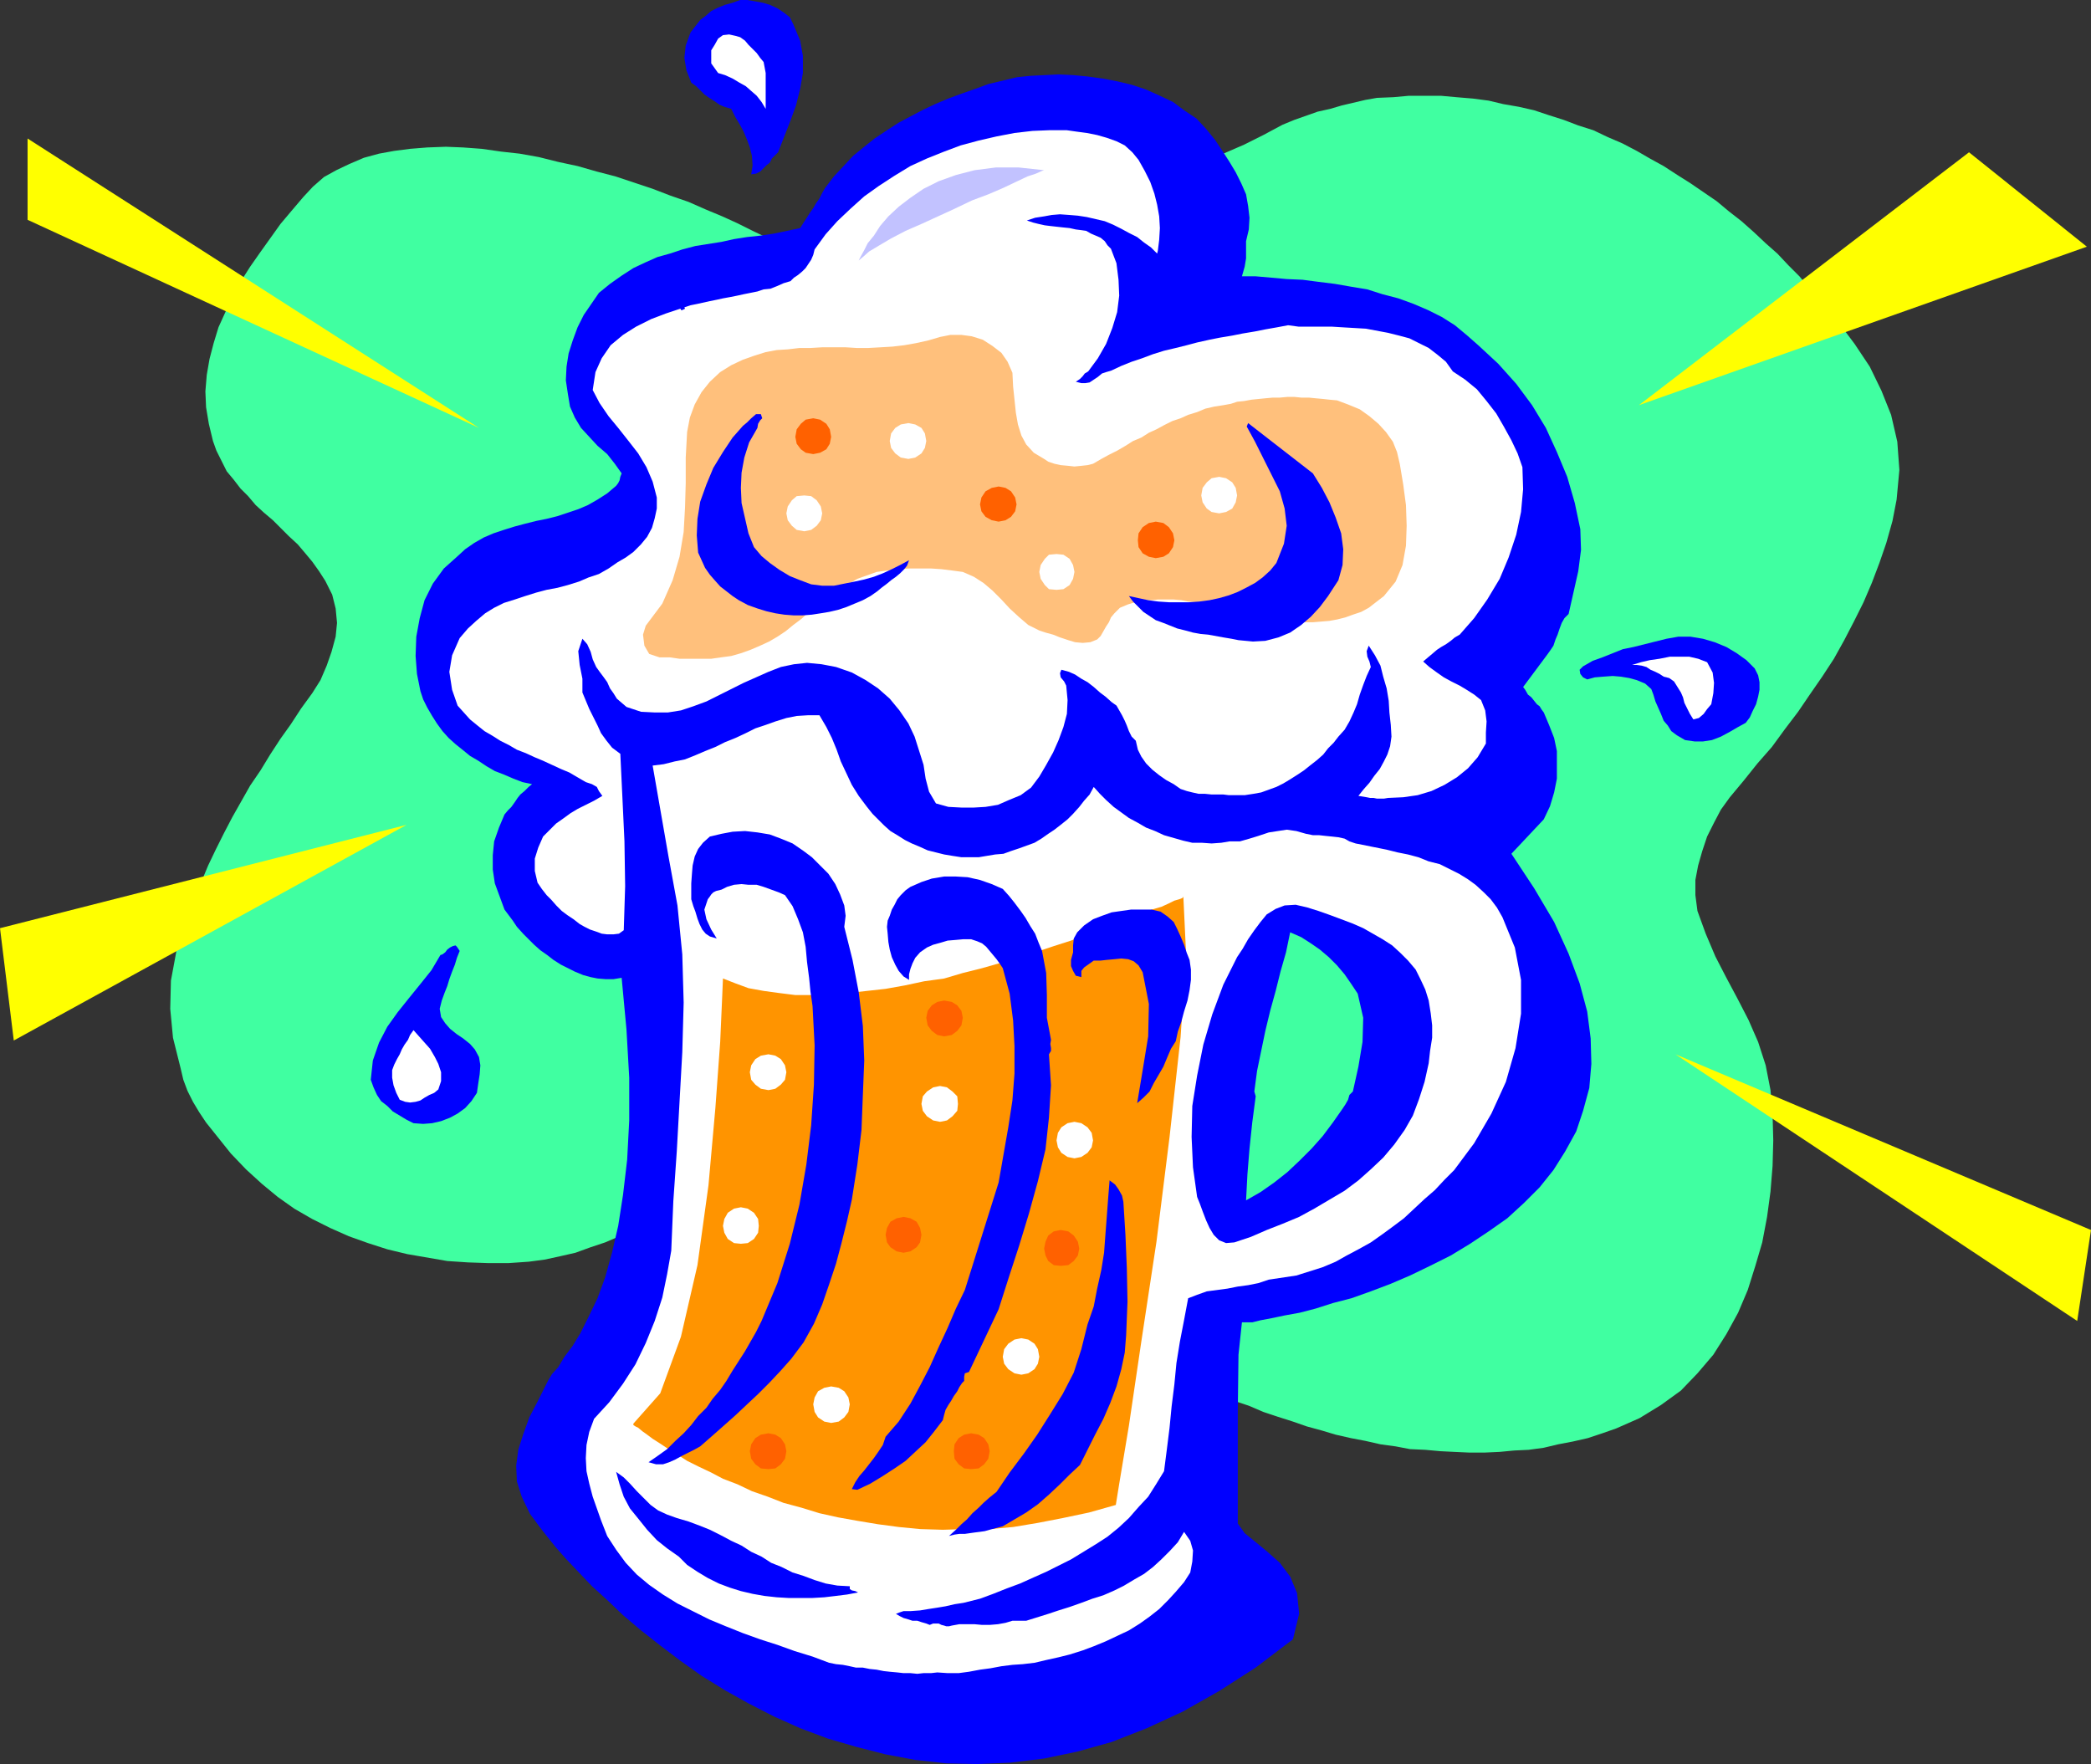 <?xml version="1.0" encoding="UTF-8" standalone="no"?>
<svg
   version="1.0"
   width="129.724mm"
   height="109.437mm"
   id="svg45"
   sodipodi:docname="Beer Mug 24.wmf"
   xmlns:inkscape="http://www.inkscape.org/namespaces/inkscape"
   xmlns:sodipodi="http://sodipodi.sourceforge.net/DTD/sodipodi-0.dtd"
   xmlns="http://www.w3.org/2000/svg"
   xmlns:svg="http://www.w3.org/2000/svg">
  <rect width="100%" height="100%" fill="#333333" stroke="none"/>
  <sodipodi:namedview
     id="namedview45"
     pagecolor="#ffffff"
     bordercolor="#000000"
     borderopacity="0.25"
     inkscape:showpageshadow="2"
     inkscape:pageopacity="0.0"
     inkscape:pagecheckerboard="0"
     inkscape:deskcolor="#d1d1d1"
     inkscape:document-units="mm" />
  <defs
     id="defs1">
    <pattern
       id="WMFhbasepattern"
       patternUnits="userSpaceOnUse"
       width="6"
       height="6"
       x="0"
       y="0" />
  </defs>
  <path
     style="fill:#40ffa1;fill-opacity:1;fill-rule:evenodd;stroke:none"
     d="m 71.104,46.209 -2.747,3.231 -2.586,3.07 -2.424,3.393 -2.424,3.393 -2.262,3.231 -2.262,3.555 -1.939,3.555 -1.616,3.555 -1.616,3.555 -1.131,3.716 -0.97,3.716 -0.646,3.716 -0.323,3.878 0.162,3.716 0.646,3.878 0.97,4.039 0.808,2.262 1.293,2.585 1.131,2.262 1.616,1.939 1.616,2.1 1.778,1.777 1.778,2.1 1.939,1.777 2.101,1.777 1.939,1.939 1.778,1.777 2.101,1.939 1.778,2.1 1.616,1.939 1.616,2.262 1.454,2.262 1.616,3.231 0.808,3.231 0.323,3.393 -0.323,3.231 -0.97,3.555 -1.131,3.231 -1.454,3.393 -1.939,3.07 -2.586,3.555 -2.424,3.716 -2.424,3.393 -2.424,3.716 -2.262,3.716 -2.424,3.555 -2.101,3.716 -2.101,3.716 -1.939,3.716 -1.939,3.878 -1.778,3.716 -1.616,3.878 -1.778,4.039 -1.454,3.878 -1.454,4.201 -1.131,4.039 -1.293,6.948 -0.162,6.624 0.646,6.786 1.778,7.109 0.646,2.747 0.97,2.585 1.293,2.585 1.454,2.424 1.616,2.424 1.939,2.424 1.939,2.424 1.939,2.424 3.555,3.716 3.717,3.393 3.717,3.07 3.878,2.747 4.202,2.424 4.202,2.1 4.363,1.939 4.525,1.616 4.525,1.454 4.686,1.131 4.686,0.808 4.686,0.808 4.848,0.323 4.686,0.162 h 4.848 l 4.686,-0.323 3.717,-0.485 3.717,-0.808 3.555,-0.808 3.555,-1.293 3.394,-1.131 3.394,-1.454 3.232,-1.454 3.394,-1.454 3.394,-1.454 3.394,-1.777 3.07,-1.454 3.394,-1.616 3.555,-1.293 3.394,-1.454 3.394,-1.131 3.555,-1.131 1.778,-0.646 1.939,-0.323 1.778,-0.323 1.778,-0.323 1.939,-0.323 1.778,-0.162 1.939,-0.162 h 1.939 1.778 l 1.939,0.162 1.939,0.162 1.778,0.323 1.778,0.323 1.939,0.323 1.778,0.323 1.778,0.646 4.525,1.939 4.525,1.939 4.202,2.424 4.04,2.424 3.878,2.908 3.555,2.908 3.717,3.07 3.394,3.07 3.555,3.07 3.394,3.07 3.394,3.231 3.717,2.908 3.717,2.908 3.717,2.747 3.878,2.585 4.202,2.262 3.07,1.616 3.232,1.777 3.232,1.454 3.394,1.616 3.07,1.293 3.394,1.616 3.394,1.131 3.394,1.454 3.394,1.131 3.555,1.131 3.232,1.131 3.555,0.969 3.232,0.969 3.555,0.808 3.394,0.646 3.555,0.808 3.555,0.485 3.394,0.646 3.555,0.162 3.555,0.323 3.232,0.162 3.555,0.162 h 3.555 l 3.555,-0.162 3.394,-0.323 3.394,-0.162 3.555,-0.485 3.394,-0.808 3.394,-0.646 3.555,-0.808 3.394,-1.131 3.232,-1.131 5.494,-2.424 5.01,-3.07 4.686,-3.393 3.878,-4.039 3.717,-4.362 3.07,-4.847 2.747,-5.009 2.262,-5.332 1.778,-5.655 1.616,-5.493 1.131,-5.978 0.808,-5.978 0.485,-5.978 0.162,-5.978 -0.162,-6.14 -0.485,-5.655 -1.131,-5.817 -1.778,-5.493 -2.262,-5.17 -2.586,-5.009 -2.586,-4.847 -2.586,-5.009 -2.262,-5.332 -1.939,-5.332 -0.485,-3.716 v -3.555 l 0.646,-3.393 0.97,-3.393 1.131,-3.393 1.616,-3.231 1.616,-3.07 2.101,-2.908 3.232,-3.878 3.232,-4.039 3.394,-3.878 3.07,-4.201 3.07,-4.039 2.747,-4.039 2.909,-4.201 2.747,-4.201 2.424,-4.362 2.262,-4.362 2.262,-4.524 1.939,-4.524 1.778,-4.686 1.616,-4.686 1.454,-5.17 0.97,-5.009 0.646,-6.948 -0.485,-6.624 -1.454,-6.301 -2.262,-5.655 -2.747,-5.655 -3.555,-5.332 -3.878,-5.17 -4.202,-4.847 -2.424,-2.908 -2.424,-2.908 -2.586,-2.585 -2.586,-2.747 -2.747,-2.424 -2.747,-2.585 -2.909,-2.585 -2.909,-2.262 -2.909,-2.424 -3.07,-2.1 -3.07,-2.1 -3.07,-1.939 -3.232,-2.1 -3.232,-1.777 -3.07,-1.777 -3.394,-1.777 -3.394,-1.454 -3.394,-1.616 -3.555,-1.131 -3.394,-1.293 -3.555,-1.131 -3.394,-1.131 -3.555,-0.808 -3.717,-0.646 -3.394,-0.808 -3.717,-0.485 -3.878,-0.323 -3.555,-0.323 h -3.717 -3.878 l -3.555,0.323 -3.878,0.162 -2.747,0.485 -2.747,0.646 -2.747,0.646 -2.747,0.808 -2.909,0.646 -2.747,0.969 -2.747,0.969 -2.747,1.131 -4.525,2.424 -4.525,2.262 -4.848,2.1 -4.525,2.262 -4.686,2.1 -4.686,2.1 -4.686,2.1 -4.525,1.939 -4.686,2.1 -4.848,2.1 -4.525,1.939 -4.525,2.1 -4.686,2.1 -4.686,2.1 -4.525,2.1 -4.525,2.1 -2.262,0.808 -2.262,0.646 -2.101,0.646 -2.262,0.646 -2.262,0.323 -2.424,0.323 -2.262,0.323 -2.262,0.162 h -2.262 l -2.262,-0.323 -2.101,-0.323 -2.262,-0.485 -2.424,-0.485 -2.262,-0.969 -2.101,-1.131 -2.262,-1.131 -2.262,-1.616 -2.586,-1.454 -2.909,-1.616 -3.07,-1.777 -3.394,-1.616 -3.555,-1.777 -3.555,-1.616 -3.878,-1.616 -4.04,-1.777 -4.202,-1.454 -4.202,-1.616 -4.363,-1.454 -4.363,-1.454 -4.363,-1.131 -4.525,-1.293 -4.525,-0.969 -4.525,-1.131 -4.525,-0.808 -4.363,-0.485 -4.525,-0.646 -4.363,-0.323 -4.04,-0.162 -4.363,0.162 -4.04,0.323 -3.717,0.485 -3.555,0.646 -3.555,0.969 -3.394,1.454 -3.07,1.454 -2.909,1.616 -2.586,2.262 z"
     id="path1" />
  <path
     style="fill:#0000ff;fill-opacity:1;fill-rule:evenodd;stroke:none"
     d="m 124.27,354.971 -1.939,-4.039 -1.131,-3.555 -0.162,-3.716 0.485,-3.716 1.131,-3.555 1.454,-4.039 2.101,-4.039 2.262,-4.524 0.97,-1.616 1.454,-1.616 1.454,-2.424 1.939,-2.585 1.778,-2.908 1.939,-3.878 2.101,-4.362 1.778,-4.847 1.616,-5.817 1.454,-6.301 1.131,-7.271 0.97,-8.24 0.485,-9.21 v -10.017 l -0.646,-11.31 -1.131,-12.118 -1.939,0.323 h -1.778 l -1.939,-0.162 -1.616,-0.323 -1.778,-0.485 -1.939,-0.808 -1.616,-0.808 -1.616,-0.808 -1.778,-1.131 -1.454,-1.131 -1.616,-1.131 -1.454,-1.293 -1.293,-1.293 -1.293,-1.293 -1.454,-1.616 -0.97,-1.454 -1.939,-2.585 -1.131,-3.07 -1.131,-3.07 -0.485,-3.231 v -3.393 l 0.323,-3.231 1.131,-3.231 1.293,-3.07 0.808,-0.969 0.808,-0.808 0.808,-1.131 0.646,-0.969 0.646,-0.808 0.97,-0.808 0.97,-0.969 0.808,-0.646 -2.262,-0.485 -2.101,-0.808 -2.262,-0.969 -2.101,-0.808 -1.939,-1.131 -1.939,-1.293 -1.939,-1.131 -1.778,-1.454 -1.616,-1.293 -1.616,-1.454 -1.454,-1.616 -1.293,-1.777 -1.131,-1.777 -1.131,-1.939 -0.97,-1.939 -0.646,-1.939 -0.808,-4.039 -0.323,-4.201 0.162,-4.524 0.808,-4.362 1.131,-4.201 1.939,-3.878 2.586,-3.555 3.07,-2.747 1.939,-1.777 2.101,-1.454 2.262,-1.293 2.262,-0.969 2.424,-0.808 2.586,-0.808 2.424,-0.646 2.586,-0.646 2.424,-0.485 2.586,-0.646 2.424,-0.808 2.424,-0.808 2.262,-0.969 2.262,-1.293 2.262,-1.454 2.101,-1.777 0.485,-0.646 0.323,-0.646 0.162,-0.808 0.323,-0.808 -1.616,-2.262 -1.778,-2.262 -2.262,-1.939 -1.939,-2.1 -1.939,-2.1 -1.454,-2.424 -1.131,-2.585 -0.485,-2.908 -0.485,-3.231 0.162,-3.231 0.485,-3.07 0.97,-3.07 1.131,-3.07 1.454,-2.908 1.778,-2.585 1.778,-2.585 2.586,-2.1 2.747,-1.939 2.747,-1.777 2.747,-1.293 2.909,-1.293 2.909,-0.808 2.909,-0.969 3.07,-0.808 3.07,-0.485 3.07,-0.485 2.909,-0.646 3.07,-0.485 3.07,-0.323 3.232,-0.485 3.07,-0.646 3.07,-0.646 0.808,-1.293 0.646,-0.969 0.808,-1.293 0.808,-1.131 0.646,-1.131 0.808,-1.131 0.646,-1.293 0.646,-1.131 2.101,-2.747 2.262,-2.424 2.262,-2.424 2.586,-2.1 2.424,-1.939 2.909,-1.939 2.747,-1.777 2.747,-1.454 2.747,-1.454 3.07,-1.454 3.07,-1.293 3.07,-1.131 3.232,-1.131 3.07,-1.131 3.394,-0.808 3.394,-0.808 3.232,-0.323 3.232,-0.162 3.232,-0.162 3.394,0.162 3.394,0.323 3.555,0.485 3.394,0.646 3.394,0.808 3.394,1.131 3.232,1.454 3.07,1.454 2.586,1.939 2.909,1.939 2.262,2.424 2.101,2.585 1.939,2.908 1.454,2.262 1.454,2.424 1.293,2.585 1.131,2.585 0.485,2.747 0.323,2.747 -0.162,2.747 -0.646,2.747 v 1.939 2.1 l -0.323,1.939 -0.646,2.262 h 3.232 l 3.717,0.323 3.555,0.323 3.717,0.162 3.717,0.485 3.878,0.485 3.717,0.646 3.878,0.646 3.555,1.131 3.717,0.969 3.555,1.293 3.394,1.454 3.232,1.616 3.07,1.939 2.909,2.424 2.747,2.424 4.525,4.201 4.202,4.686 3.717,5.009 3.232,5.332 2.586,5.655 2.424,5.817 1.778,6.14 1.293,6.14 0.162,4.847 -0.646,5.009 -1.131,5.009 -1.131,5.009 -0.97,0.969 -0.646,1.131 -0.485,1.293 -0.485,1.454 -0.485,1.131 -0.485,1.454 -0.646,0.969 -0.808,1.131 -5.656,7.594 0.485,0.646 0.646,1.131 0.808,0.646 0.646,0.808 0.646,0.808 0.646,0.485 0.485,0.808 0.485,0.646 1.293,3.07 1.131,2.908 0.646,3.07 v 3.231 3.231 l -0.646,3.231 -0.97,3.231 -1.454,3.07 -7.595,8.079 5.333,8.079 4.686,7.917 3.394,7.432 2.586,6.948 1.778,6.624 0.808,6.301 0.162,5.978 -0.485,5.655 -1.454,5.332 -1.616,4.847 -2.586,4.686 -2.747,4.362 -3.232,4.039 -3.717,3.716 -3.878,3.555 -4.363,3.07 -4.363,2.908 -4.525,2.747 -4.848,2.424 -4.686,2.262 -4.525,1.939 -4.686,1.777 -4.525,1.616 -4.363,1.131 -4.04,1.293 -3.717,0.969 -3.555,0.646 -3.07,0.646 -2.586,0.485 -1.939,0.485 h -1.454 -0.97 l -0.808,7.594 -0.162,13.249 v 14.703 11.633 l 1.616,2.262 2.586,2.1 2.747,2.262 2.909,2.585 2.424,3.231 1.616,3.878 0.485,4.847 -1.454,5.978 -8.726,6.624 -8.565,5.493 -8.565,4.847 -8.403,3.878 -8.242,3.231 -8.08,2.262 -7.757,1.616 -7.918,0.969 -7.757,0.323 -7.272,-0.162 -7.272,-0.808 -6.949,-1.293 -6.949,-1.777 -6.626,-1.939 -6.464,-2.424 -6.141,-2.747 -5.979,-3.07 -5.494,-3.07 -5.494,-3.393 -5.01,-3.555 -4.686,-3.555 -4.525,-3.555 -4.202,-3.555 -3.717,-3.555 -3.555,-3.231 -3.232,-3.393 -2.909,-3.07 -2.424,-2.747 -1.939,-2.424 -1.778,-2.262 -1.293,-1.777 z"
     id="path2" />
  <path
     style="fill:#ffffff;fill-opacity:1;fill-rule:evenodd;stroke:none"
     d="m 140.915,356.425 -0.97,-2.747 -0.97,-2.747 -0.808,-3.07 -0.646,-2.908 -0.162,-3.07 0.162,-3.07 0.646,-3.07 1.131,-3.07 3.555,-3.878 3.232,-4.362 2.909,-4.524 2.424,-5.009 2.101,-5.17 1.778,-5.493 1.131,-5.493 0.97,-5.493 0.485,-11.633 0.808,-11.633 0.646,-11.633 0.646,-11.633 0.323,-11.633 -0.323,-11.31 -1.131,-11.472 -2.101,-11.472 -3.717,-21.327 2.586,-0.323 2.586,-0.646 2.424,-0.485 2.424,-0.969 2.262,-0.969 2.424,-0.969 2.262,-1.131 2.424,-0.969 2.424,-1.131 2.262,-1.131 2.424,-0.808 2.262,-0.808 2.586,-0.808 2.424,-0.485 2.586,-0.162 h 2.747 l 1.616,2.747 1.293,2.585 1.131,2.747 0.97,2.747 1.293,2.747 1.293,2.747 1.616,2.585 1.939,2.585 1.293,1.616 1.293,1.293 1.454,1.454 1.454,1.293 1.616,0.969 1.778,1.131 1.616,0.808 1.939,0.808 1.778,0.808 1.939,0.485 1.939,0.485 1.939,0.323 2.101,0.323 h 1.939 2.101 l 1.939,-0.323 1.939,-0.323 1.939,-0.162 1.778,-0.646 1.939,-0.646 1.778,-0.646 1.778,-0.646 1.616,-0.969 1.616,-1.131 1.454,-0.969 1.454,-1.131 1.616,-1.293 1.293,-1.293 1.454,-1.616 1.131,-1.454 1.293,-1.454 0.97,-1.777 1.454,1.616 1.454,1.454 1.778,1.616 1.778,1.293 1.778,1.293 2.101,1.131 1.939,1.131 2.101,0.808 2.101,0.969 2.262,0.646 2.262,0.646 2.101,0.485 h 2.262 l 2.262,0.162 2.262,-0.162 1.939,-0.323 h 2.424 l 2.262,-0.646 2.101,-0.646 2.424,-0.808 2.101,-0.323 2.101,-0.323 2.262,0.323 2.262,0.646 1.616,0.323 h 1.454 l 1.454,0.162 1.616,0.162 1.454,0.162 1.454,0.323 1.131,0.646 1.454,0.485 2.424,0.485 2.424,0.485 2.424,0.485 2.586,0.646 2.424,0.485 2.424,0.646 2.424,0.969 2.586,0.646 2.262,1.131 2.262,1.131 2.101,1.293 1.778,1.293 1.939,1.777 1.616,1.616 1.454,1.939 1.293,2.262 2.909,7.109 1.454,7.594 v 7.917 l -1.293,8.079 -2.262,7.917 -3.394,7.432 -4.04,6.948 -4.686,6.301 -2.262,2.262 -2.262,2.424 -2.424,2.1 -2.424,2.262 -2.424,2.262 -2.586,1.939 -2.424,1.777 -2.747,1.939 -2.909,1.616 -2.747,1.454 -2.586,1.454 -3.07,1.293 -3.07,0.969 -3.07,0.969 -3.232,0.485 -3.232,0.485 -2.424,0.808 -2.424,0.485 -2.424,0.323 -2.424,0.485 -2.424,0.323 -2.424,0.323 -2.262,0.808 -2.101,0.808 -0.97,5.17 -0.97,5.009 -0.808,5.009 -0.485,5.009 -0.646,5.17 -0.485,5.009 -0.646,5.17 -0.646,5.009 -1.778,2.908 -1.939,3.07 -2.262,2.424 -2.262,2.585 -2.424,2.262 -2.586,2.1 -2.747,1.777 -2.909,1.777 -2.909,1.777 -2.909,1.454 -2.909,1.454 -2.909,1.293 -3.232,1.454 -3.07,1.131 -3.232,1.293 -3.07,1.131 -1.939,0.485 -1.939,0.485 -2.101,0.323 -2.101,0.485 -1.939,0.323 -2.101,0.323 -1.939,0.323 -2.262,0.162 h -0.808 -0.808 l -0.97,0.323 -0.808,0.323 0.808,0.485 0.97,0.485 1.131,0.323 0.97,0.323 h 1.131 l 0.97,0.323 1.131,0.323 0.808,0.323 0.808,-0.323 h 0.485 0.808 l 0.646,0.323 0.646,0.162 0.485,0.162 h 0.646 l 0.646,-0.162 1.778,-0.323 h 1.778 1.778 l 1.778,0.162 h 1.778 l 1.939,-0.162 1.778,-0.323 1.616,-0.485 h 3.232 l 2.586,-0.808 2.586,-0.808 2.424,-0.808 2.586,-0.808 2.747,-0.969 2.586,-0.969 2.586,-0.808 2.586,-1.131 2.262,-1.131 2.424,-1.454 2.262,-1.293 2.101,-1.616 1.939,-1.777 2.101,-2.1 1.778,-1.939 1.454,-2.424 1.454,2.1 0.646,2.262 -0.162,2.585 -0.485,2.585 -1.454,2.262 -1.939,2.262 -1.778,1.939 -2.101,2.1 -2.262,1.777 -2.262,1.616 -2.586,1.616 -2.747,1.293 -2.747,1.293 -2.747,1.131 -2.586,0.969 -3.07,0.969 -2.586,0.646 -2.909,0.646 -2.747,0.646 -2.747,0.323 -2.424,0.162 -2.586,0.323 -2.586,0.485 -2.424,0.323 -2.586,0.485 -2.424,0.323 h -2.586 l -2.424,-0.162 -1.454,0.162 h -1.778 l -1.454,0.162 -1.616,-0.162 h -1.616 l -1.454,-0.162 -1.778,-0.162 -1.454,-0.162 -1.616,-0.323 -1.616,-0.162 -1.616,-0.323 h -1.616 l -1.454,-0.323 -1.616,-0.323 -1.616,-0.162 -1.616,-0.323 -3.878,-1.454 -4.202,-1.293 -4.04,-1.454 -4.04,-1.293 -4.04,-1.454 -4.04,-1.616 -3.878,-1.616 -3.878,-1.939 -3.555,-1.777 -3.394,-2.1 -3.232,-2.262 -2.909,-2.424 -2.586,-2.747 -2.262,-3.07 -2.101,-3.231 z"
     id="path3" />
  <path
     style="fill:#0000ff;fill-opacity:1;fill-rule:evenodd;stroke:none"
     d="m 144.47,345.115 1.778,1.293 1.454,1.454 1.616,1.777 1.454,1.454 1.778,1.777 1.778,1.293 2.101,0.969 2.262,0.808 2.747,0.808 2.586,0.969 2.424,0.969 2.586,1.293 2.424,1.293 2.424,1.131 2.262,1.454 2.424,1.131 2.262,1.454 2.424,0.969 2.586,1.293 2.586,0.808 2.586,0.969 2.586,0.808 2.747,0.485 2.909,0.162 v 0.646 l 0.485,0.323 0.808,0.162 0.646,0.323 -2.586,0.485 -2.586,0.323 -2.747,0.323 -2.747,0.162 h -2.747 -2.909 l -2.747,-0.162 -2.909,-0.323 -2.747,-0.485 -2.747,-0.646 -2.586,-0.808 -2.586,-0.969 -2.586,-1.293 -2.424,-1.454 -2.424,-1.616 -1.939,-1.939 -2.747,-1.939 -2.424,-1.939 -2.262,-2.424 -1.939,-2.424 -2.101,-2.585 -1.454,-2.747 -0.97,-2.908 z"
     id="path4" />
  <path
     style="fill:#0000ff;fill-opacity:1;fill-rule:evenodd;stroke:none"
     d="m 86.941,253.181 0.485,-4.524 1.454,-4.201 1.939,-3.716 2.424,-3.393 2.586,-3.231 2.747,-3.393 2.586,-3.231 2.101,-3.555 0.485,-0.162 0.646,-0.485 0.485,-0.646 0.646,-0.485 0.646,-0.323 0.646,-0.162 0.323,0.323 0.646,0.969 -0.646,1.616 -0.485,1.616 -0.646,1.616 -0.646,1.777 -0.485,1.616 -0.646,1.616 -0.646,1.777 -0.485,1.939 0.323,1.939 0.97,1.454 1.131,1.293 1.616,1.293 1.454,0.969 1.616,1.293 1.131,1.293 0.97,1.777 0.323,1.939 -0.162,2.1 -0.323,2.1 -0.323,2.262 -1.293,1.939 -1.454,1.616 -1.778,1.293 -1.778,0.969 -2.101,0.808 -2.101,0.485 -2.101,0.162 -2.262,-0.162 -1.616,-0.808 -1.616,-0.969 -1.616,-0.969 -1.293,-1.293 -1.454,-1.131 -0.97,-1.454 -0.808,-1.777 z"
     id="path5" />
  <path
     style="fill:#ffffff;fill-opacity:1;fill-rule:evenodd;stroke:none"
     d="m 91.95,250.919 0.485,-1.293 0.646,-1.293 0.646,-1.131 0.485,-1.131 0.646,-1.131 0.808,-1.131 0.485,-1.131 0.808,-1.131 1.293,1.454 1.293,1.454 1.293,1.454 1.131,1.939 0.808,1.616 0.646,1.939 v 2.1 l -0.646,1.939 -0.97,0.808 -1.131,0.485 -1.131,0.646 -0.97,0.646 -1.131,0.323 -1.293,0.162 -1.131,-0.162 -1.293,-0.485 -0.808,-1.616 -0.646,-1.777 -0.323,-1.777 z"
     id="path6" />
  <path
     style="fill:#0000ff;fill-opacity:1;fill-rule:evenodd;stroke:none"
     d="m 280.699,280.648 -0.97,-6.948 -0.323,-7.109 0.162,-7.271 1.131,-7.109 1.454,-7.271 2.101,-7.109 2.586,-6.948 3.232,-6.463 1.293,-1.939 1.293,-2.262 1.454,-2.1 1.454,-1.939 1.454,-1.777 2.101,-1.293 2.101,-0.808 2.586,-0.162 2.747,0.646 2.586,0.808 2.747,0.969 2.586,0.969 2.586,0.969 2.586,1.131 2.262,1.293 2.262,1.293 2.262,1.454 1.939,1.777 1.778,1.777 1.778,2.1 1.131,2.262 1.131,2.424 0.808,2.585 0.485,3.07 0.323,2.747 v 2.908 l -0.485,3.07 -0.323,2.908 -0.97,4.362 -1.293,4.039 -1.454,3.878 -1.939,3.393 -2.424,3.393 -2.586,3.07 -2.909,2.747 -2.909,2.585 -3.232,2.424 -3.555,2.1 -3.555,2.1 -3.555,1.939 -3.878,1.616 -3.717,1.454 -3.717,1.616 -3.878,1.293 -1.939,0.162 -1.616,-0.646 -1.293,-1.293 -0.97,-1.616 -0.808,-1.777 -0.808,-2.1 -0.646,-1.777 z"
     id="path7" />
  <path
     style="fill:#40ffa1;fill-opacity:1;fill-rule:evenodd;stroke:none"
     d="m 294.435,257.059 -0.323,-1.131 0.646,-4.847 0.97,-4.686 0.97,-4.686 1.131,-4.686 1.293,-4.686 1.131,-4.524 1.293,-4.524 0.97,-4.686 2.586,1.131 2.262,1.454 2.101,1.454 2.101,1.777 1.939,1.939 1.778,2.1 1.454,2.1 1.616,2.424 1.293,5.655 -0.162,5.655 -0.97,5.817 -1.293,5.817 -0.808,0.808 -0.323,1.131 -0.646,1.131 -0.646,0.969 -2.262,3.231 -2.424,3.231 -2.586,2.908 -2.747,2.747 -2.909,2.747 -3.07,2.424 -3.232,2.262 -3.394,1.939 0.323,-6.14 0.485,-5.978 0.646,-6.14 z"
     id="path8" />
  <path
     style="fill:#ffffff;fill-opacity:1;fill-rule:evenodd;stroke:none"
     d="m 126.048,206.972 -0.646,-2.747 v -2.908 l 0.808,-2.585 1.131,-2.585 1.616,-1.616 1.454,-1.454 1.616,-1.131 1.778,-1.293 1.616,-0.969 1.939,-0.969 1.939,-0.969 1.939,-1.131 -0.808,-1.131 -0.485,-0.969 -1.131,-0.646 -1.454,-0.485 -1.939,-1.131 -1.939,-1.131 -1.939,-0.808 -2.101,-0.969 -2.101,-0.969 -1.939,-0.808 -2.101,-0.969 -2.101,-0.808 -1.939,-1.131 -1.939,-0.969 -1.778,-1.131 -1.939,-1.131 -1.616,-1.293 -1.778,-1.454 -1.454,-1.616 -1.454,-1.616 -1.293,-3.716 -0.646,-4.201 0.646,-3.878 1.778,-4.039 1.939,-2.262 1.939,-1.777 2.101,-1.777 2.101,-1.293 2.262,-1.131 2.586,-0.808 2.424,-0.808 2.586,-0.808 2.424,-0.646 2.586,-0.485 2.424,-0.646 2.586,-0.808 2.262,-0.969 2.424,-0.808 2.262,-1.293 2.101,-1.454 1.939,-1.131 1.778,-1.293 1.778,-1.777 1.454,-1.777 1.131,-2.1 0.646,-2.262 0.485,-2.262 v -2.585 l -0.97,-3.716 -1.454,-3.393 -1.939,-3.231 -2.262,-2.908 -2.424,-3.07 -2.262,-2.747 -2.101,-3.07 -1.616,-3.07 0.646,-4.201 1.454,-3.231 2.101,-3.07 2.909,-2.424 3.07,-1.939 3.555,-1.777 3.394,-1.293 3.394,-1.131 0.162,0.162 v 0.162 h 0.162 0.162 l 0.646,-0.323 -0.162,-0.323 1.454,-0.485 1.616,-0.323 1.454,-0.323 1.454,-0.323 1.616,-0.323 1.454,-0.323 1.778,-0.323 1.616,-0.323 1.454,-0.323 1.616,-0.323 1.616,-0.323 1.454,-0.485 1.616,-0.162 1.616,-0.646 1.454,-0.646 1.616,-0.485 0.808,-0.808 0.97,-0.646 0.97,-0.808 0.808,-0.808 0.646,-0.969 0.646,-0.969 0.485,-1.131 0.323,-1.293 2.586,-3.555 2.747,-3.07 3.07,-2.908 3.232,-2.908 3.394,-2.424 3.717,-2.424 3.717,-2.262 3.878,-1.777 4.04,-1.616 3.878,-1.454 4.202,-1.131 4.202,-0.969 4.202,-0.808 4.202,-0.485 3.878,-0.162 h 4.202 l 2.262,0.323 2.424,0.323 2.424,0.485 2.262,0.646 2.262,0.808 1.939,0.969 1.778,1.616 1.454,1.777 1.454,2.585 1.293,2.585 0.97,2.747 0.646,2.585 0.485,2.747 0.162,2.747 -0.162,2.747 -0.323,2.585 -0.162,0.646 -1.454,-1.454 -1.616,-1.131 -1.616,-1.293 -1.939,-0.969 -1.778,-0.969 -1.939,-0.969 -1.939,-0.808 -2.101,-0.485 -2.101,-0.485 -2.101,-0.323 -1.939,-0.162 -2.262,-0.162 -1.939,0.162 -1.778,0.323 -2.101,0.323 -1.939,0.646 1.454,0.485 1.293,0.323 1.454,0.323 1.293,0.162 1.454,0.162 1.454,0.162 1.616,0.162 1.454,0.323 1.293,0.162 1.131,0.162 1.131,0.646 1.131,0.485 1.131,0.485 0.97,0.808 0.646,0.969 0.808,0.808 1.293,3.393 0.485,3.878 0.162,3.716 -0.485,3.878 -1.131,3.716 -1.454,3.716 -1.939,3.393 -2.262,3.07 -0.808,0.485 -0.485,0.646 -0.646,0.646 -0.97,0.646 1.293,0.323 h 0.97 l 0.97,-0.162 0.97,-0.646 0.97,-0.646 0.97,-0.808 0.97,-0.323 1.131,-0.323 2.424,-1.131 2.424,-0.969 2.424,-0.808 2.586,-0.969 2.586,-0.808 2.747,-0.646 2.586,-0.646 2.424,-0.646 2.909,-0.646 2.424,-0.485 2.909,-0.485 2.424,-0.485 2.909,-0.485 2.424,-0.485 2.747,-0.485 2.586,-0.485 2.424,0.323 h 2.424 2.586 2.747 l 2.586,0.162 2.747,0.162 2.747,0.162 2.586,0.485 2.586,0.485 2.586,0.646 2.424,0.646 2.262,1.131 2.262,1.131 2.101,1.616 1.939,1.616 1.616,2.262 2.909,1.939 2.747,2.262 2.262,2.747 2.262,2.908 1.778,3.07 1.778,3.231 1.454,3.07 1.131,3.231 0.162,5.17 -0.485,5.332 -1.131,5.332 -1.778,5.332 -2.101,5.009 -2.909,4.847 -3.07,4.362 -3.394,3.878 -1.131,0.646 -0.97,0.808 -1.131,0.808 -1.131,0.646 -0.97,0.646 -1.131,0.969 -0.97,0.808 -1.131,0.969 1.454,1.293 1.778,1.293 1.616,1.131 1.778,0.969 1.939,0.969 1.616,0.969 1.778,1.131 1.616,1.293 0.97,2.424 0.323,2.585 -0.162,2.585 v 2.585 l -1.939,3.231 -2.262,2.585 -2.586,2.1 -2.909,1.777 -3.07,1.454 -3.232,0.969 -3.394,0.485 -3.555,0.162 -0.97,0.162 h -0.646 -0.97 l -0.808,-0.162 h -0.808 l -0.808,-0.162 -0.97,-0.162 -0.97,-0.162 1.293,-1.616 1.293,-1.454 1.131,-1.616 1.293,-1.616 0.97,-1.777 0.808,-1.616 0.646,-1.939 0.323,-2.262 -0.162,-2.747 -0.323,-2.908 -0.162,-2.747 -0.485,-2.908 -0.808,-2.747 -0.646,-2.585 -1.293,-2.424 -1.454,-2.262 -0.485,1.293 0.162,1.293 0.485,1.131 0.323,1.293 -0.97,2.1 -0.808,2.1 -0.808,2.262 -0.646,2.262 -0.808,1.939 -0.97,2.1 -1.131,1.939 -1.454,1.616 -1.131,1.454 -1.293,1.293 -1.131,1.454 -1.454,1.293 -1.454,1.131 -1.616,1.293 -1.454,0.969 -1.778,1.131 -1.616,0.969 -1.616,0.808 -1.778,0.646 -1.778,0.646 -1.778,0.323 -2.101,0.323 h -1.778 -1.939 l -1.293,-0.162 h -1.454 -1.293 l -1.616,-0.162 h -1.454 l -1.454,-0.323 -1.293,-0.323 -1.454,-0.485 -1.616,-1.131 -1.778,-0.969 -1.616,-1.131 -1.616,-1.293 -1.454,-1.454 -1.131,-1.616 -0.808,-1.616 -0.485,-2.1 -0.97,-0.969 -0.646,-1.293 -0.485,-1.293 -0.485,-1.131 -0.646,-1.293 -0.646,-1.131 -0.646,-1.131 -1.131,-0.808 -1.454,-1.293 -1.293,-0.969 -1.454,-1.293 -1.454,-1.131 -1.454,-0.808 -1.454,-0.969 -1.454,-0.646 -1.778,-0.485 -0.323,0.808 0.162,0.969 0.808,0.969 0.485,0.969 0.323,3.393 -0.162,3.231 -0.808,3.07 -1.131,3.07 -1.293,2.908 -1.616,2.908 -1.616,2.747 -1.939,2.585 -2.424,1.777 -2.747,1.131 -2.586,1.131 -2.909,0.485 -2.747,0.162 h -2.909 l -3.07,-0.162 -2.909,-0.808 -1.616,-2.747 -0.808,-3.07 -0.485,-3.231 -0.97,-3.07 -1.131,-3.555 -1.454,-3.07 -2.101,-3.07 -2.262,-2.747 -2.747,-2.424 -2.909,-1.939 -3.232,-1.777 -3.717,-1.293 -3.394,-0.646 -3.394,-0.323 -3.07,0.323 -3.07,0.646 -2.909,1.131 -2.909,1.293 -2.909,1.293 -2.909,1.454 -2.909,1.454 -2.909,1.454 -3.07,1.131 -2.909,0.969 -3.07,0.485 h -3.07 l -3.232,-0.162 -3.394,-1.131 -1.131,-0.969 -1.131,-0.969 -0.808,-1.293 -0.808,-1.131 -0.646,-1.454 -0.808,-1.131 -0.97,-1.293 -0.808,-1.131 -0.808,-1.777 -0.485,-1.777 -0.808,-1.777 -1.131,-1.293 -0.97,2.908 0.323,3.231 0.646,3.231 v 3.231 l 0.808,1.939 0.808,1.939 0.97,1.939 0.97,1.939 0.808,1.777 1.293,1.777 1.293,1.616 1.939,1.454 0.485,10.179 0.485,10.341 0.162,10.502 -0.323,10.341 -1.131,0.808 -1.293,0.162 h -1.454 l -1.293,-0.162 -1.293,-0.485 -1.454,-0.485 -1.293,-0.646 -1.131,-0.646 -1.454,-1.131 -1.454,-0.969 -1.293,-0.969 -1.293,-1.293 -1.131,-1.293 -1.131,-1.131 -1.131,-1.454 z"
     id="path9" />
  <path
     style="fill:#0000ff;fill-opacity:1;fill-rule:evenodd;stroke:none"
     d="m 387.193,161.571 -1.454,-1.293 -1.939,-0.808 -1.778,-0.485 -1.939,-0.323 -1.939,-0.162 -2.262,0.162 -1.939,0.162 -1.778,0.485 -0.97,-0.485 -0.646,-0.808 -0.162,-0.969 0.808,-0.808 2.262,-1.293 2.262,-0.808 2.424,-0.969 2.424,-0.969 2.424,-0.485 2.586,-0.646 2.586,-0.646 2.586,-0.646 2.747,-0.485 h 2.909 l 2.909,0.485 2.747,0.808 2.747,1.131 2.424,1.454 2.262,1.616 1.939,1.939 0.808,1.616 0.323,1.616 v 1.777 l -0.323,1.616 -0.485,1.777 -0.808,1.616 -0.646,1.454 -0.97,1.293 -1.778,0.969 -1.939,1.131 -2.101,1.131 -2.101,0.808 -2.101,0.323 h -1.939 l -2.262,-0.323 -1.939,-1.131 -1.293,-0.969 -0.808,-1.293 -0.97,-1.131 -0.646,-1.616 -0.646,-1.454 -0.646,-1.454 -0.485,-1.616 z"
     id="path10" />
  <path
     style="fill:#ffffff;fill-opacity:1;fill-rule:evenodd;stroke:none"
     d="m 391.395,158.985 -1.293,-0.323 -0.97,-0.646 -0.97,-0.485 -1.131,-0.485 -0.97,-0.646 -1.131,-0.323 -1.131,-0.162 h -1.131 l 2.101,-0.646 2.101,-0.485 2.262,-0.323 2.424,-0.485 h 2.262 2.262 l 2.101,0.485 2.101,0.808 1.293,2.424 0.323,2.424 -0.162,2.424 -0.485,2.585 -0.97,1.131 -0.808,1.131 -1.131,0.969 -1.293,0.323 -0.808,-1.293 -0.646,-1.293 -0.646,-1.293 -0.323,-1.293 -0.485,-1.131 -0.808,-1.293 -0.808,-1.293 z"
     id="path11" />
  <path
     style="fill:#0000ff;fill-opacity:1;fill-rule:evenodd;stroke:none"
     d="m 176.144,40.877 0.323,-2.1 -0.162,-2.262 -0.485,-1.939 -0.646,-1.777 -0.808,-1.939 -0.97,-1.777 -0.97,-1.616 -0.97,-1.939 -1.616,-0.485 -1.131,-0.485 -1.131,-0.808 -1.293,-0.808 -1.131,-0.808 -0.97,-0.969 -0.97,-0.969 -1.131,-0.808 -1.131,-2.908 -0.485,-2.908 0.323,-2.908 1.131,-3.07 1.131,-1.454 1.131,-1.454 1.293,-0.969 1.293,-1.131 1.616,-0.808 1.616,-0.646 1.778,-0.485 L 173.558,0 h 1.616 l 1.939,0.323 1.778,0.323 1.616,0.485 1.778,0.808 1.454,0.969 1.454,1.131 0.808,1.616 1.616,3.878 0.646,3.555 v 4.039 l -0.646,3.716 -0.97,3.878 -1.293,3.555 -1.454,3.716 -1.454,3.716 -0.808,0.808 -0.646,0.646 -0.485,0.969 -0.808,0.646 -0.808,0.808 -0.646,0.646 -0.97,0.485 z"
     id="path12" />
  <path
     style="fill:#ffffff;fill-opacity:1;fill-rule:evenodd;stroke:none"
     d="m 168.387,17.126 -0.808,-1.131 -0.808,-1.131 V 13.41 11.795 l 0.808,-1.293 0.808,-1.454 1.131,-0.808 1.454,-0.162 1.454,0.323 1.131,0.323 1.131,0.808 0.808,0.969 0.97,0.969 0.97,0.969 0.808,1.131 0.808,0.969 0.485,2.585 v 2.747 2.908 2.747 l -0.97,-1.616 -1.131,-1.454 -1.293,-1.131 -1.293,-1.131 -1.454,-0.808 -1.616,-0.969 -1.778,-0.808 z"
     id="path13" />
  <path
     style="fill:#ffffff;fill-opacity:1;fill-rule:evenodd;stroke:none"
     d="m 324.977,202.933 21.331,13.733 -1.131,12.764 z"
     id="path14" />
  <path
     style="fill:#ff9400;fill-opacity:1;fill-rule:evenodd;stroke:none"
     d="m 169.518,229.43 -0.162,3.878 -0.485,10.987 -1.131,15.511 -1.616,18.096 -2.586,18.742 -3.878,16.803 -4.848,13.249 -6.302,7.109 v 0.323 l 0.485,0.323 0.646,0.323 0.97,0.808 1.131,0.808 1.293,0.969 1.778,1.131 1.939,1.293 2.101,1.293 2.262,1.454 2.586,1.293 3.07,1.454 2.747,1.454 3.394,1.293 3.394,1.616 3.717,1.293 3.717,1.454 4.202,1.131 4.202,1.293 4.363,0.969 4.525,0.808 4.848,0.808 4.848,0.646 5.01,0.485 5.333,0.162 5.333,-0.162 h 5.656 l 5.494,-0.485 5.818,-0.969 5.818,-1.131 6.141,-1.293 6.302,-1.777 0.808,-5.009 2.262,-13.572 2.909,-19.712 3.555,-23.428 3.07,-24.559 2.586,-23.428 1.293,-19.388 -0.646,-13.572 -0.162,0.323 -0.808,0.323 -1.131,0.323 -1.293,0.646 -1.778,0.808 -2.262,0.646 -2.424,1.131 -2.909,1.131 -2.909,1.131 -3.394,1.293 -3.555,1.131 -3.717,1.454 -4.04,1.293 -3.878,1.293 -4.202,1.293 -4.202,1.293 -4.525,1.293 -4.525,1.131 -4.363,1.293 -4.686,0.646 -4.525,0.969 -4.525,0.808 -4.363,0.485 -4.363,0.485 -4.363,0.323 -4.04,0.162 h -4.04 l -3.878,-0.485 -3.555,-0.485 -3.555,-0.646 -3.07,-1.131 z"
     id="path15" />
  <path
     style="fill:#0000ff;fill-opacity:1;fill-rule:evenodd;stroke:none"
     d="m 152.065,342.853 2.101,-1.454 2.262,-1.616 1.939,-1.939 1.939,-1.777 1.778,-1.939 1.616,-2.1 1.939,-1.939 1.454,-2.1 1.778,-2.1 1.454,-2.1 1.454,-2.424 1.454,-2.262 1.454,-2.262 1.293,-2.262 1.293,-2.262 1.293,-2.585 3.717,-8.886 2.909,-9.21 2.262,-9.21 1.616,-9.371 1.131,-9.21 0.646,-9.533 0.162,-9.21 -0.485,-9.21 -0.485,-3.393 -0.323,-3.231 -0.485,-3.716 -0.323,-3.555 -0.646,-3.393 -1.131,-3.07 -1.293,-3.07 -1.778,-2.585 -1.454,-0.646 -1.778,-0.646 -1.778,-0.646 -1.616,-0.485 h -1.939 l -1.616,-0.162 -1.778,0.162 -1.616,0.485 -0.646,0.323 -0.646,0.323 -0.646,0.162 -0.646,0.162 -0.646,0.323 -0.485,0.485 -0.323,0.485 -0.485,0.646 -0.808,2.424 0.485,2.262 1.131,2.424 1.293,2.1 -1.616,-0.485 -0.97,-0.646 -0.808,-0.969 -0.646,-1.293 -0.485,-1.293 -0.485,-1.616 -0.485,-1.293 -0.485,-1.616 v -1.777 -1.939 l 0.162,-2.262 0.162,-1.939 0.485,-2.1 0.808,-1.777 1.131,-1.454 1.616,-1.454 2.747,-0.646 2.586,-0.485 2.909,-0.162 2.909,0.323 2.909,0.485 2.586,0.969 2.747,1.131 2.586,1.777 1.939,1.454 1.939,1.939 1.939,1.939 1.616,2.424 1.131,2.424 0.97,2.585 0.323,2.424 -0.323,2.585 1.939,7.755 1.454,7.594 0.97,7.917 0.323,8.079 -0.323,8.079 -0.323,8.24 -0.97,8.079 -1.293,8.24 -1.131,5.009 -1.293,5.17 -1.293,4.847 -1.616,4.847 -1.616,4.686 -1.939,4.524 -2.424,4.362 -2.909,3.878 -2.586,2.908 -2.586,2.747 -2.586,2.585 -2.586,2.424 -2.747,2.585 -2.909,2.585 -2.747,2.424 -2.586,2.262 -1.454,0.808 -1.293,0.646 -1.616,0.808 -1.454,0.808 -1.454,0.646 -1.454,0.485 h -1.616 z"
     id="path16" />
  <path
     style="fill:#0000ff;fill-opacity:1;fill-rule:evenodd;stroke:none"
     d="m 222.523,360.141 1.616,-1.454 1.293,-1.293 1.293,-1.131 1.293,-1.454 1.454,-1.293 1.131,-1.131 1.454,-1.293 1.616,-1.293 3.07,-4.524 3.394,-4.524 3.07,-4.362 3.07,-4.847 2.909,-4.686 2.586,-5.009 1.778,-5.493 1.454,-5.817 1.454,-4.201 0.808,-4.201 0.97,-4.362 0.646,-4.039 0.323,-4.362 0.323,-4.201 0.323,-4.362 0.323,-4.039 1.293,0.969 0.808,1.131 0.808,1.454 0.323,1.454 0.485,7.755 0.323,7.755 0.162,7.917 -0.323,7.917 -0.323,4.039 -0.808,3.878 -1.131,4.039 -1.454,3.878 -1.616,3.716 -1.939,3.716 -1.778,3.555 -1.778,3.555 -2.424,2.262 -2.262,2.262 -2.586,2.424 -2.586,2.262 -2.747,1.939 -2.747,1.616 -2.747,1.616 -3.07,0.808 -1.131,0.323 -1.131,0.162 -1.293,0.162 -1.131,0.162 -1.131,0.162 h -1.293 l -1.131,0.162 z"
     id="path17" />
  <path
     style="fill:#0000ff;fill-opacity:1;fill-rule:evenodd;stroke:none"
     d="m 207.656,336.875 3.07,-3.555 2.747,-4.201 2.262,-4.201 2.262,-4.362 2.101,-4.686 2.101,-4.524 1.939,-4.524 2.101,-4.362 7.918,-25.205 1.131,-6.463 1.131,-6.463 0.97,-6.301 0.485,-6.301 v -6.463 l -0.323,-5.978 -0.808,-6.301 -1.616,-5.978 -0.646,-0.969 -0.808,-1.131 -0.808,-0.969 -0.808,-0.969 -0.808,-0.969 -0.97,-0.808 -1.131,-0.485 -1.454,-0.485 h -1.778 l -1.778,0.162 -1.939,0.162 -1.616,0.485 -1.778,0.485 -1.454,0.646 -1.616,1.131 -1.131,1.293 -0.646,1.293 -0.485,1.293 -0.323,1.293 v 1.293 l -1.293,-0.808 -1.131,-1.293 -0.808,-1.454 -0.808,-1.777 -0.485,-1.777 -0.323,-1.777 -0.162,-1.939 -0.162,-1.616 0.162,-1.454 0.485,-1.131 0.485,-1.454 0.646,-1.131 0.646,-1.293 0.808,-0.969 1.131,-1.131 1.131,-0.808 2.586,-1.131 2.424,-0.808 2.909,-0.485 h 2.747 l 2.747,0.162 2.909,0.646 2.747,0.969 2.586,1.131 1.454,1.616 1.293,1.616 1.454,1.939 1.131,1.616 1.131,1.939 1.131,1.777 0.808,2.1 0.808,1.939 0.97,5.17 0.162,5.17 v 5.332 l 0.97,5.17 -0.162,0.969 0.162,0.969 v 0.646 l -0.485,0.808 0.485,7.271 -0.485,7.594 -0.808,7.432 -1.778,7.432 -2.101,7.594 -2.262,7.432 -2.424,7.432 -2.424,7.594 -6.949,14.703 -0.97,0.323 -0.162,0.808 v 0.969 l -0.485,0.485 -0.646,0.969 -0.485,0.969 -0.808,1.131 -0.646,1.131 -0.646,0.969 -0.646,1.131 -0.323,1.131 -0.323,1.293 -2.101,2.747 -1.939,2.424 -2.262,2.1 -2.424,2.262 -2.586,1.777 -2.747,1.777 -2.909,1.777 -3.07,1.454 -1.293,-0.162 0.808,-1.616 0.97,-1.454 1.131,-1.293 1.131,-1.454 1.131,-1.454 1.131,-1.616 0.97,-1.454 z"
     id="path18" />
  <path
     style="fill:#0000ff;fill-opacity:1;fill-rule:evenodd;stroke:none"
     d="m 266.64,258.674 1.293,-7.755 1.293,-7.917 0.162,-7.594 -1.454,-7.432 -0.97,-1.616 -1.131,-0.969 -1.293,-0.485 -1.616,-0.162 -1.616,0.162 -1.778,0.162 -1.454,0.162 h -1.616 l -1.131,0.808 -1.131,0.808 -0.646,0.808 v 1.454 l -1.293,-0.323 -0.646,-1.131 -0.485,-1.131 v -1.454 l 0.485,-1.777 v -1.616 l 0.162,-1.616 0.808,-1.454 1.616,-1.616 2.101,-1.454 2.101,-0.808 2.262,-0.808 2.262,-0.323 2.262,-0.323 h 2.424 2.424 l 2.101,0.485 1.616,1.131 1.454,1.293 0.808,1.616 0.808,1.777 0.808,1.939 0.646,1.939 0.646,1.616 0.323,2.262 v 2.424 l -0.323,2.424 -0.485,2.424 -0.808,2.585 -0.646,2.424 -0.808,2.262 -0.485,2.262 -1.131,1.777 -0.97,2.262 -0.808,1.939 -1.131,1.939 -1.131,1.939 -0.97,1.939 -1.454,1.454 z"
     id="path19" />
  <path
     style="fill:#ffc07c;fill-opacity:1;fill-rule:evenodd;stroke:none"
     d="m 220.422,79.008 -2.747,0.808 -2.909,0.646 -2.747,0.485 -2.747,0.323 -2.747,0.162 -2.909,0.162 h -2.747 l -2.586,-0.162 h -2.747 -2.747 l -2.747,0.162 h -2.586 l -2.747,0.323 -2.586,0.162 -2.586,0.485 -2.586,0.808 -2.747,0.969 -2.747,1.293 -2.586,1.616 -2.424,2.262 -1.939,2.424 -1.616,2.908 -1.131,3.07 -0.646,3.393 -0.323,5.978 v 5.978 l -0.162,5.655 -0.323,5.817 -0.97,5.817 -1.616,5.493 -2.424,5.493 -3.878,5.17 -0.646,2.1 0.323,2.585 1.131,1.939 2.424,0.808 h 2.424 l 2.262,0.323 h 2.424 2.424 2.586 l 2.262,-0.323 2.424,-0.323 2.262,-0.646 2.262,-0.808 2.262,-0.969 2.101,-0.969 1.939,-1.131 1.939,-1.293 1.778,-1.454 1.939,-1.454 1.778,-1.616 1.616,-1.293 1.939,-1.454 1.778,-1.454 1.939,-1.293 2.101,-1.131 1.939,-1.131 2.262,-0.808 2.262,-0.808 2.424,-0.323 2.424,-0.323 2.747,-0.162 h 2.586 2.586 l 2.424,0.162 2.586,0.323 2.424,0.323 2.586,1.131 2.262,1.454 2.101,1.777 2.101,2.1 1.939,2.1 2.101,1.939 2.262,1.939 2.586,1.293 1.454,0.485 1.778,0.485 1.616,0.646 1.939,0.646 1.616,0.485 1.778,0.162 1.778,-0.162 1.616,-0.646 0.808,-0.808 0.646,-1.131 0.646,-1.131 0.646,-0.969 0.485,-1.131 0.808,-0.969 0.646,-0.646 0.646,-0.646 1.939,-0.808 1.616,-0.485 1.778,-0.485 h 1.939 l 1.616,-0.162 h 1.778 1.939 l 1.778,0.162 1.616,0.323 1.939,0.162 1.778,0.323 1.778,0.323 1.778,0.485 1.778,0.485 1.778,0.323 1.778,0.323 1.778,0.485 1.778,0.323 1.939,0.485 1.778,0.323 1.778,0.323 2.101,0.162 1.778,0.162 1.939,0.162 h 1.778 l 1.939,-0.162 1.939,-0.162 1.778,-0.323 1.939,-0.485 1.778,-0.646 1.939,-0.646 1.778,-0.969 3.555,-2.747 2.747,-3.393 1.616,-3.878 0.808,-4.524 0.162,-4.686 -0.162,-4.847 -0.646,-4.847 -0.808,-4.847 -0.646,-2.747 -0.97,-2.424 -1.616,-2.262 -1.778,-1.939 -2.101,-1.777 -2.262,-1.616 -2.747,-1.131 -2.586,-0.969 -1.778,-0.162 -1.454,-0.162 -1.778,-0.162 -1.616,-0.162 h -1.778 l -1.616,-0.162 h -1.616 l -1.778,0.162 h -1.616 l -1.778,0.162 -1.616,0.162 -1.616,0.162 -1.778,0.323 -1.616,0.162 -1.454,0.485 -1.778,0.323 -2.101,0.323 -2.101,0.485 -1.939,0.808 -2.101,0.646 -1.778,0.808 -1.939,0.646 -1.939,0.969 -1.778,0.969 -1.778,0.808 -1.778,1.131 -1.939,0.808 -1.778,1.131 -1.939,1.131 -1.939,0.969 -1.778,0.969 -1.939,1.131 -1.293,0.323 -1.454,0.162 -1.616,0.162 -1.454,-0.162 -1.778,-0.162 -1.454,-0.323 -1.454,-0.485 -0.97,-0.646 -2.424,-1.454 -1.778,-1.939 -1.131,-2.1 -0.808,-2.585 -0.485,-2.747 -0.323,-3.07 -0.323,-3.07 -0.162,-3.231 -1.131,-2.585 -1.454,-2.1 -2.101,-1.616 -2.262,-1.454 -2.586,-0.808 -2.424,-0.323 h -2.586 z"
     id="path20" />
  <path
     style="fill:#0000ff;fill-opacity:1;fill-rule:evenodd;stroke:none"
     d="m 163.701,129.58 -0.323,-4.039 0.162,-3.878 0.646,-4.039 1.454,-4.039 1.616,-3.878 2.262,-3.716 2.262,-3.393 2.424,-2.747 0.97,-0.808 0.97,-0.969 1.131,-0.969 h 1.131 l 0.323,0.969 -0.485,0.485 -0.485,0.808 -0.162,0.969 -1.939,3.393 -1.131,3.555 -0.646,3.555 -0.162,3.555 0.162,3.555 0.808,3.555 0.808,3.555 1.293,3.231 1.778,2.1 1.939,1.616 2.262,1.616 2.424,1.454 2.424,0.969 2.586,0.969 2.586,0.323 h 2.747 l 2.424,-0.485 2.424,-0.485 2.262,-0.485 2.262,-0.646 2.101,-0.808 2.101,-0.969 1.939,-0.969 2.101,-1.131 -0.485,1.293 -0.646,0.808 -0.97,0.969 -0.97,0.808 -1.131,0.808 -0.97,0.808 -1.293,0.969 -0.97,0.808 -1.616,1.131 -1.778,0.969 -1.939,0.808 -1.939,0.808 -1.939,0.646 -2.101,0.485 -1.939,0.323 -2.101,0.323 -2.101,0.162 h -2.262 l -2.101,-0.162 -2.101,-0.323 -2.101,-0.485 -2.101,-0.646 -2.262,-0.808 -2.101,-1.131 -1.454,-0.969 -1.454,-1.131 -1.454,-1.131 -1.293,-1.454 -1.131,-1.293 -1.131,-1.616 -0.808,-1.777 z"
     id="path21" />
  <path
     style="fill:#0000ff;fill-opacity:1;fill-rule:evenodd;stroke:none"
     d="m 264.7,139.759 2.262,0.485 2.262,0.485 2.424,0.323 2.424,0.162 h 2.262 2.424 l 2.424,-0.162 2.424,-0.323 2.262,-0.485 2.262,-0.646 2.101,-0.808 1.939,-0.969 2.101,-1.131 1.778,-1.293 1.778,-1.616 1.454,-1.777 1.778,-4.524 0.646,-4.201 -0.485,-4.039 -1.131,-4.039 -1.939,-3.878 -1.939,-3.878 -1.939,-3.878 -1.939,-3.555 0.323,-0.808 15.19,11.795 2.101,3.393 1.778,3.393 1.454,3.555 1.293,3.716 0.485,3.716 -0.162,3.716 -0.97,3.555 -2.424,3.716 -1.939,2.585 -2.101,2.262 -2.262,1.939 -2.586,1.777 -2.747,1.131 -3.07,0.808 -2.909,0.162 -3.394,-0.323 -1.616,-0.323 -1.939,-0.323 -1.778,-0.323 -1.778,-0.323 -1.778,-0.162 -1.778,-0.323 -1.778,-0.485 -1.939,-0.485 -1.616,-0.646 -1.616,-0.646 -1.778,-0.646 -1.454,-0.969 -1.454,-0.969 -1.131,-1.131 -1.293,-1.293 z"
     id="path22" />
  <path
     style="fill:#ffffff;fill-opacity:1;fill-rule:evenodd;stroke:none"
     d="m 216.059,258.836 0.323,1.616 0.97,1.293 1.454,0.969 1.616,0.323 1.616,-0.323 1.293,-0.969 1.131,-1.293 0.162,-1.616 -0.162,-1.777 -1.131,-1.131 -1.293,-0.969 -1.616,-0.323 -1.616,0.323 -1.454,0.969 -0.97,1.131 z"
     id="path23" />
  <path
     style="fill:#ffffff;fill-opacity:1;fill-rule:evenodd;stroke:none"
     d="m 175.821,251.404 0.323,1.777 0.97,1.131 1.293,0.969 1.778,0.323 1.616,-0.323 1.293,-0.969 0.97,-1.131 0.323,-1.777 -0.323,-1.616 -0.97,-1.454 -1.293,-0.808 -1.616,-0.323 -1.778,0.323 -1.293,0.808 -0.97,1.454 z"
     id="path24" />
  <path
     style="fill:#ffffff;fill-opacity:1;fill-rule:evenodd;stroke:none"
     d="m 190.688,329.281 0.323,1.777 0.808,1.293 1.454,0.969 1.616,0.323 1.778,-0.323 1.293,-0.969 0.97,-1.293 0.323,-1.777 -0.323,-1.616 -0.97,-1.454 -1.293,-0.808 -1.778,-0.323 -1.616,0.323 -1.454,0.808 -0.808,1.454 z"
     id="path25" />
  <path
     style="fill:#ffffff;fill-opacity:1;fill-rule:evenodd;stroke:none"
     d="m 247.733,267.399 0.323,1.616 0.808,1.293 1.454,0.969 1.616,0.323 1.616,-0.323 1.454,-0.969 0.97,-1.293 0.323,-1.616 -0.323,-1.777 -0.97,-1.293 -1.454,-0.969 -1.616,-0.323 -1.616,0.323 -1.454,0.969 -0.808,1.293 z"
     id="path26" />
  <path
     style="fill:#ffffff;fill-opacity:1;fill-rule:evenodd;stroke:none"
     d="m 169.518,287.434 0.323,1.616 0.808,1.454 1.454,0.969 1.616,0.162 1.616,-0.162 1.454,-0.969 0.97,-1.454 0.162,-1.616 -0.162,-1.616 -0.97,-1.454 -1.454,-0.969 -1.616,-0.323 -1.616,0.323 -1.454,0.969 -0.808,1.454 z"
     id="path27" />
  <path
     style="fill:#ffffff;fill-opacity:1;fill-rule:evenodd;stroke:none"
     d="m 235.128,318.132 0.323,1.616 0.97,1.293 1.454,0.969 1.616,0.323 1.616,-0.323 1.454,-0.969 0.808,-1.293 0.323,-1.616 -0.323,-1.777 -0.808,-1.293 -1.454,-0.969 -1.616,-0.323 -1.616,0.323 -1.454,0.969 -0.97,1.293 z"
     id="path28" />
  <path
     style="fill:#ffffff;fill-opacity:1;fill-rule:evenodd;stroke:none"
     d="m 208.625,103.405 0.323,1.616 0.97,1.293 1.293,0.969 1.778,0.323 1.616,-0.323 1.454,-0.969 0.808,-1.293 0.323,-1.616 -0.323,-1.777 -0.808,-1.293 -1.454,-0.808 -1.616,-0.323 -1.778,0.323 -1.293,0.808 -0.97,1.293 z"
     id="path29" />
  <path
     style="fill:#ffffff;fill-opacity:1;fill-rule:evenodd;stroke:none"
     d="m 243.693,134.104 0.323,1.616 0.97,1.454 0.97,0.969 1.778,0.162 1.616,-0.162 1.454,-0.969 0.808,-1.454 0.323,-1.616 -0.323,-1.616 -0.808,-1.454 -1.454,-0.969 -1.616,-0.162 -1.778,0.162 -0.97,0.969 -0.97,1.454 z"
     id="path30" />
  <path
     style="fill:#ffffff;fill-opacity:1;fill-rule:evenodd;stroke:none"
     d="m 281.668,116.169 0.323,1.616 0.97,1.454 1.131,0.808 1.778,0.323 1.616,-0.323 1.454,-0.808 0.808,-1.454 0.323,-1.616 -0.323,-1.777 -0.808,-1.293 -1.454,-0.969 -1.616,-0.323 -1.778,0.323 -1.131,0.969 -0.97,1.293 z"
     id="path31" />
  <path
     style="fill:#ffffff;fill-opacity:1;fill-rule:evenodd;stroke:none"
     d="m 184.385,120.37 0.323,1.616 0.97,1.293 1.131,0.969 1.778,0.323 1.616,-0.323 1.293,-0.969 0.97,-1.293 0.323,-1.616 -0.323,-1.616 -0.97,-1.454 -1.293,-0.969 -1.616,-0.162 -1.778,0.162 -1.131,0.969 -0.97,1.454 z"
     id="path32" />
  <path
     style="fill:#ff6100;fill-opacity:1;fill-rule:evenodd;stroke:none"
     d="m 207.656,289.534 0.323,1.777 0.808,1.131 1.454,0.969 1.616,0.323 1.616,-0.323 1.454,-0.969 0.808,-1.131 0.323,-1.777 -0.323,-1.616 -0.808,-1.454 -1.454,-0.808 -1.616,-0.323 -1.616,0.323 -1.454,0.808 -0.808,1.454 z"
     id="path33" />
  <path
     style="fill:#ff6100;fill-opacity:1;fill-rule:evenodd;stroke:none"
     d="m 217.19,238.64 0.323,1.777 0.97,1.293 1.293,0.969 1.616,0.323 1.778,-0.323 1.293,-0.969 0.97,-1.293 0.323,-1.777 -0.323,-1.616 -0.97,-1.293 -1.293,-0.808 -1.778,-0.323 -1.616,0.323 -1.293,0.808 -0.97,1.293 z"
     id="path34" />
  <path
     style="fill:#ff6100;fill-opacity:1;fill-rule:evenodd;stroke:none"
     d="m 223.654,340.268 0.162,1.777 0.97,1.293 1.293,0.969 1.616,0.162 1.778,-0.162 1.293,-0.969 0.97,-1.293 0.323,-1.777 -0.323,-1.616 -0.97,-1.454 -1.293,-0.808 -1.778,-0.323 -1.616,0.323 -1.293,0.808 -0.97,1.454 z"
     id="path35" />
  <path
     style="fill:#ff6100;fill-opacity:1;fill-rule:evenodd;stroke:none"
     d="m 244.824,292.766 0.323,1.616 0.646,1.293 1.293,0.969 1.616,0.162 1.778,-0.162 1.293,-0.969 0.97,-1.293 0.323,-1.616 -0.323,-1.616 -0.97,-1.454 -1.293,-0.969 -1.778,-0.323 -1.616,0.323 -1.293,0.969 -0.646,1.454 z"
     id="path36" />
  <path
     style="fill:#ff6100;fill-opacity:1;fill-rule:evenodd;stroke:none"
     d="m 175.821,340.268 0.323,1.777 0.97,1.293 1.293,0.969 1.778,0.162 1.616,-0.162 1.293,-0.969 0.97,-1.293 0.323,-1.777 -0.323,-1.616 -0.97,-1.454 -1.293,-0.808 -1.616,-0.323 -1.778,0.323 -1.293,0.808 -0.97,1.454 z"
     id="path37" />
  <path
     style="fill:#ff6100;fill-opacity:1;fill-rule:evenodd;stroke:none"
     d="m 229.795,118.27 0.323,1.616 0.97,1.293 1.454,0.808 1.616,0.323 1.616,-0.323 1.293,-0.808 0.97,-1.293 0.323,-1.616 -0.323,-1.616 -0.97,-1.454 -1.293,-0.808 -1.616,-0.323 -1.616,0.323 -1.454,0.808 -0.97,1.454 z"
     id="path38" />
  <path
     style="fill:#ff6100;fill-opacity:1;fill-rule:evenodd;stroke:none"
     d="m 186.486,102.436 0.323,1.616 0.97,1.293 1.131,0.808 1.778,0.323 1.616,-0.323 1.454,-0.808 0.808,-1.293 0.323,-1.616 -0.323,-1.777 -0.808,-1.293 -1.454,-0.969 -1.616,-0.323 -1.778,0.323 -1.131,0.969 -0.97,1.293 z"
     id="path39" />
  <path
     style="fill:#ff6100;fill-opacity:1;fill-rule:evenodd;stroke:none"
     d="m 266.801,126.671 0.162,1.616 0.97,1.454 1.454,0.808 1.616,0.323 1.778,-0.323 1.293,-0.808 0.97,-1.454 0.323,-1.616 -0.323,-1.616 -0.97,-1.454 -1.293,-0.969 -1.778,-0.323 -1.616,0.323 -1.454,0.969 -0.97,1.454 z"
     id="path40" />
  <path
     style="fill:#c2c2ff;fill-opacity:1;fill-rule:evenodd;stroke:none"
     d="m 201.353,61.074 0.162,-0.323 0.323,-0.646 0.808,-1.454 0.808,-1.616 1.454,-1.777 1.454,-2.262 1.939,-2.262 2.424,-2.262 2.747,-2.1 3.07,-2.1 3.555,-1.777 4.04,-1.454 4.363,-1.131 5.01,-0.646 h 5.333 l 5.979,0.646 -0.485,0.162 -1.454,0.646 -1.939,0.646 -2.747,1.293 -3.07,1.454 -3.394,1.454 -3.878,1.454 -4.04,1.939 -3.878,1.777 -3.878,1.777 -3.717,1.616 -3.394,1.777 -2.747,1.616 -2.424,1.454 -1.454,1.293 z"
     id="path41" />
  <path
     style="fill:#ffff00;fill-opacity:1;fill-rule:evenodd;stroke:none"
     d="m 384.284,95.003 77.406,-59.296 27.634,22.135 z"
     id="path42" />
  <path
     style="fill:#ffff00;fill-opacity:1;fill-rule:evenodd;stroke:none"
     d="M 112.312,100.335 6.464,51.541 V 32.476 Z"
     id="path43" />
  <path
     style="fill:#ffff00;fill-opacity:1;fill-rule:evenodd;stroke:none"
     d="M 95.344,193.4 0,217.636 l 3.232,26.336 z"
     id="path44" />
  <path
     style="fill:#ffff00;fill-opacity:1;fill-rule:evenodd;stroke:none"
     d="m 392.849,247.203 97.445,41.2 -3.232,21.327 z"
     id="path45" />
</svg>
